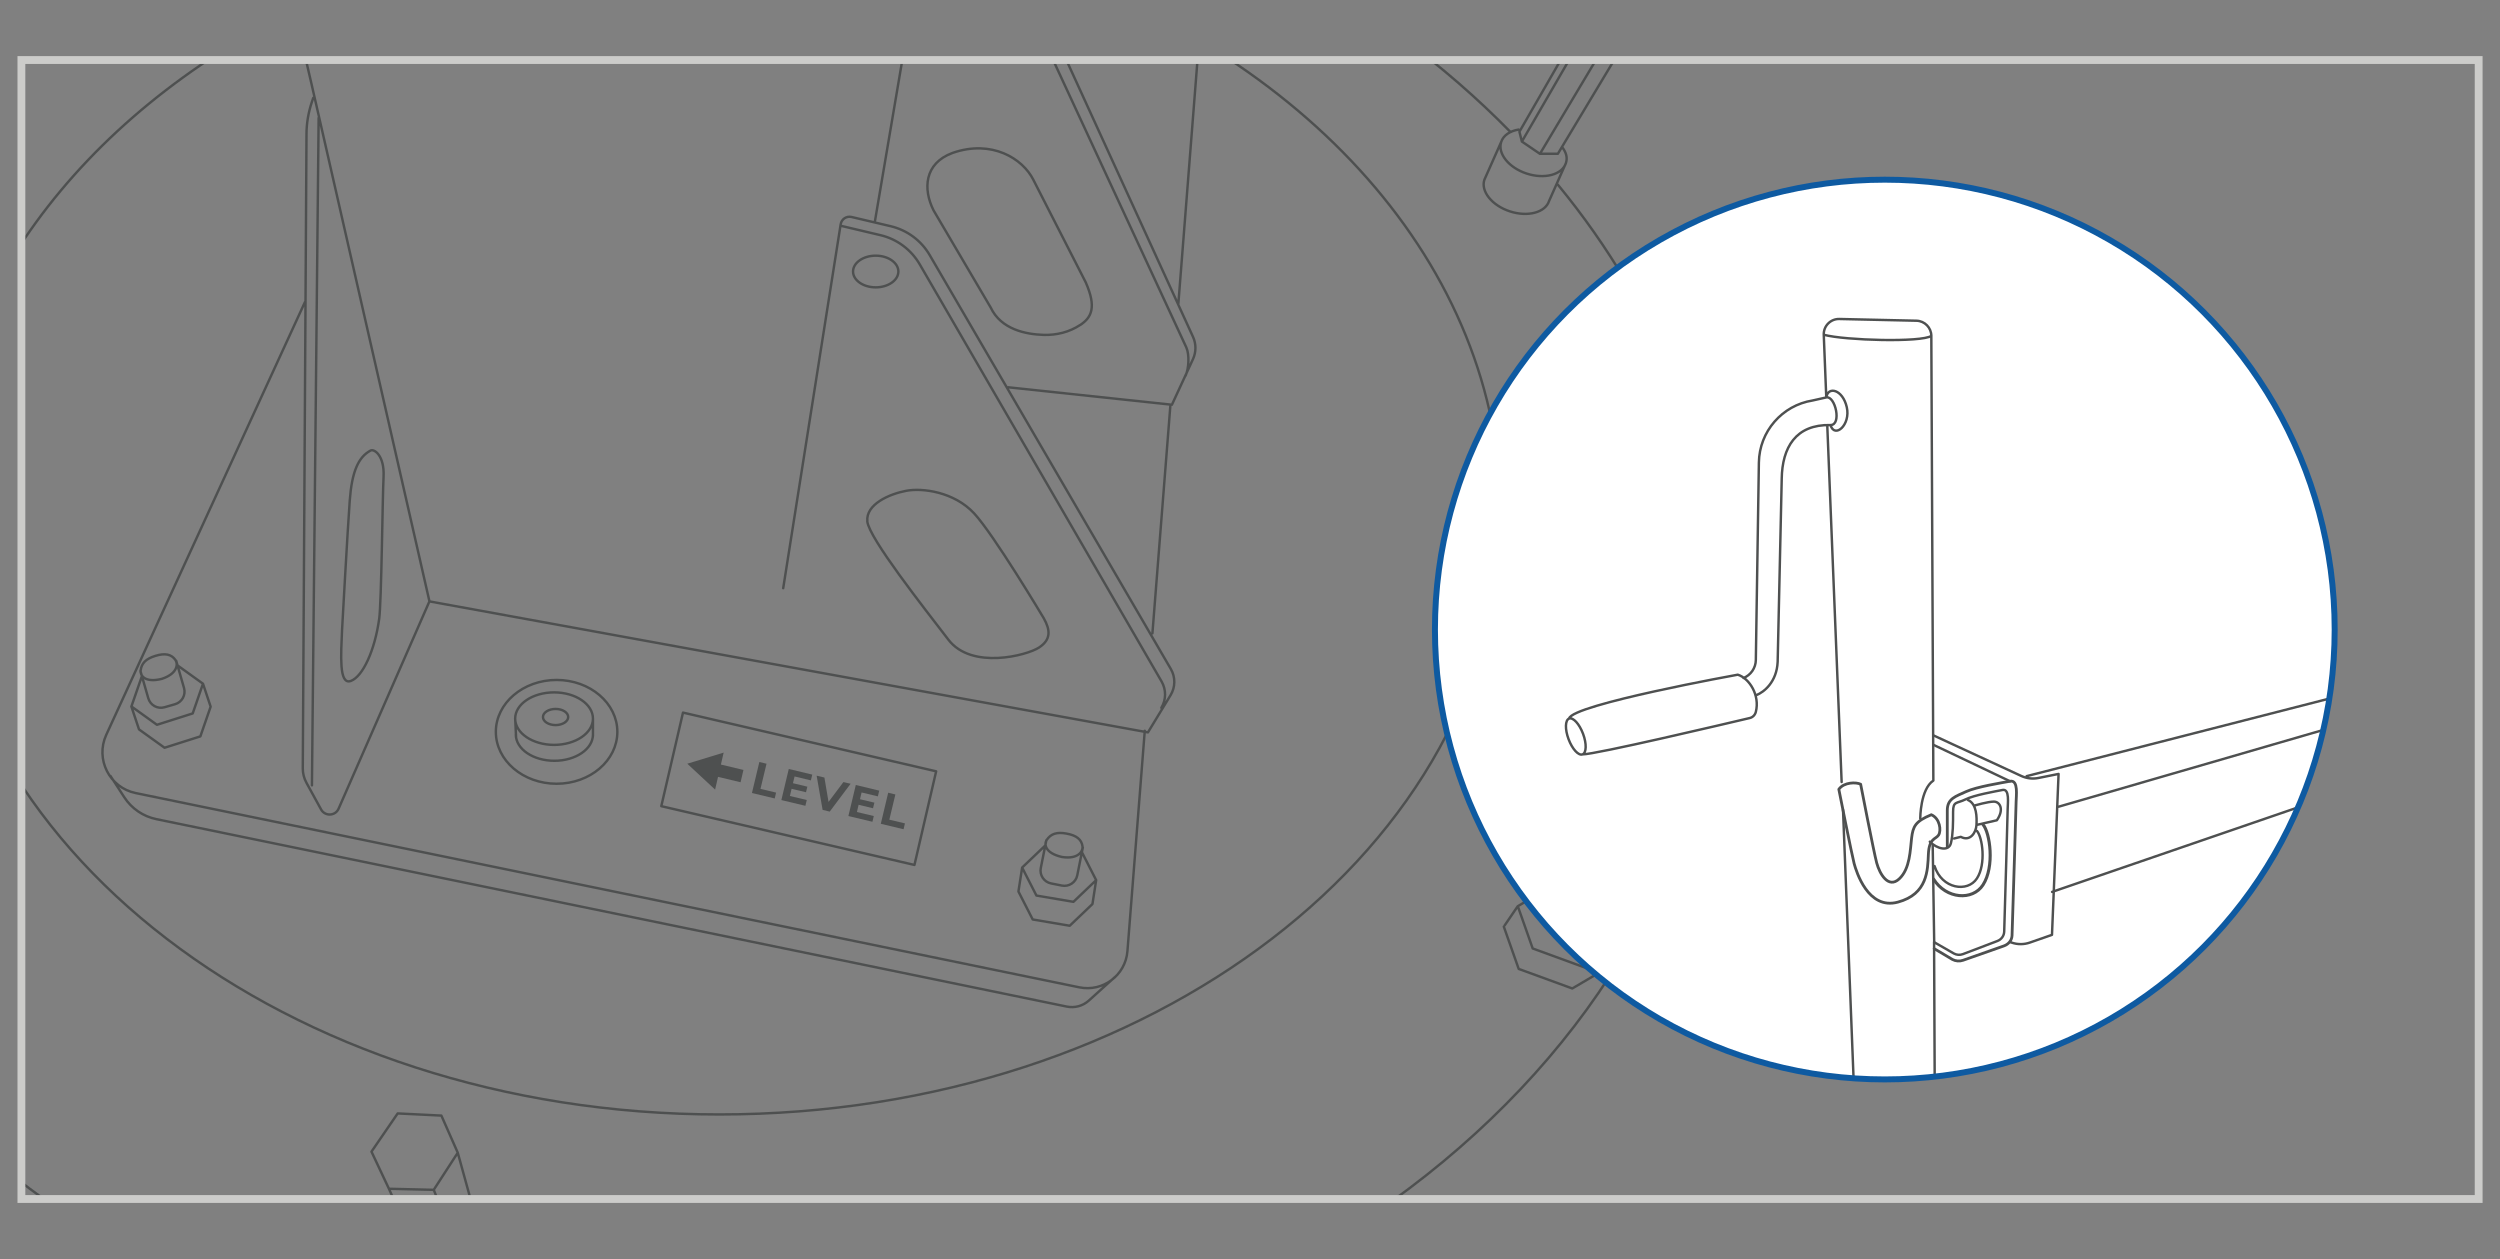 <?xml version="1.0" encoding="UTF-8"?><svg id="Layer_1" xmlns="http://www.w3.org/2000/svg" xmlns:xlink="http://www.w3.org/1999/xlink" viewBox="0 0 418.12 210.58"><rect x="0" y="0" width="418.12" height="210.58" fill="#808080" stroke="none"/><defs><style>.cls-1,.cls-2,.cls-3,.cls-4,.cls-5,.cls-6,.cls-7{fill:none;}.cls-2{stroke-width:.47px;}.cls-2,.cls-3,.cls-4{stroke:#4e5050;stroke-linecap:round;}.cls-2,.cls-3,.cls-4,.cls-5{stroke-linejoin:round;}.cls-3{stroke-width:.52px;}.cls-4,.cls-5{stroke-width:.41px;}.cls-8{clip-path:url(#clippath-1);}.cls-9{clip-path:url(#clippath-3);}.cls-10{clip-path:url(#clippath-4);}.cls-11{clip-path:url(#clippath-2);}.cls-12{clip-path:url(#clippath-5);}.cls-13{fill:#fff;}.cls-5{stroke:#4e4f51;}.cls-6{stroke:#0e5aa1;}.cls-7{stroke:#ccccca;stroke-width:1.31px;}.cls-14{fill:#4e5050;}.cls-15{clip-path:url(#clippath);}</style><clipPath id="clippath"><rect class="cls-1" x="3.58" y="10.04" width="410.97" height="190.49"/></clipPath><clipPath id="clippath-1"><rect class="cls-1" x="3.58" y="10.04" width="410.97" height="190.49"/></clipPath><clipPath id="clippath-2"><rect class="cls-1" x="2.49" y="8.96" width="413.14" height="192.66"/></clipPath><clipPath id="clippath-3"><path class="cls-1" d="M239.99,105.29c0,41.56,33.69,75.24,75.24,75.24s75.24-33.69,75.24-75.24-33.69-75.24-75.24-75.24-75.24,33.69-75.24,75.24"/></clipPath><clipPath id="clippath-4"><rect class="cls-1" x="2.49" y="8.96" width="413.14" height="192.66"/></clipPath><clipPath id="clippath-5"><rect class="cls-1" x="458.53" y="9.5" width="413.32" height="191.58"/></clipPath></defs><g class="cls-15"><path class="cls-4" d="M152.94,144.66l-42.34-9.83,3.63-15.65,42.34,9.82-3.63,15.66ZM95.03,119.92c0,.74-.95,1.35-2.11,1.35s-2.11-.6-2.11-1.35.95-1.35,2.11-1.35,2.11.6,2.11,1.35ZM99.17,120.19v2.9M86.16,120.19l.15,3.06M99.17,122.85c0,2.42-2.89,4.39-6.45,4.39s-6.45-1.97-6.45-4.39M99.17,120.19c0,2.42-2.91,4.39-6.5,4.39s-6.51-1.97-6.51-4.39,2.91-4.39,6.51-4.39,6.5,1.97,6.5,4.39ZM103.25,122.4c0,4.79-4.55,8.68-10.16,8.68s-10.16-3.89-10.16-8.68,4.55-8.68,10.16-8.68,10.16,3.89,10.16,8.68ZM177.61,143.33c-2.96-.68-2.98-2.23-2.54-2.87.69-1.01,1.67-1.35,3.32-1.04,1.66.3,2.5.98,2.66,2.14.1.76-.66,2.2-3.44,1.77ZM175,140.52l-.93,4.65c-.24,1.18.53,2.34,1.71,2.58l1.81.36c1.18.24,2.34-.53,2.58-1.71l.93-4.65M183.33,147.21l-.62,3.99-3.8,3.63-6.19-1.05-2.39-4.68.62-3.99M174.75,141.47l-3.8,3.63,2.39,4.68,6.19,1.05,3.8-3.63-2.39-4.68M27.1,113.53c-2.94.75-3.67-.62-3.58-1.39.15-1.21.87-1.96,2.48-2.45,1.61-.5,2.67-.27,3.34.69.44.63.42,2.26-2.25,3.15ZM23.49,112.22l1.31,4.56c.33,1.16,1.54,1.84,2.7,1.51l1.77-.51c1.16-.33,1.84-1.54,1.51-2.7l-1.31-4.56M33.95,114.35l1.28,3.84-1.72,4.97-5.99,1.9-4.27-3.07-1.28-3.84M23.7,113.18l-1.72,4.97,4.27,3.07,5.98-1.9,1.72-4.97-4.27-3.07M57.21,105.31c-.18,4.2-.55,9.31,1.46,8.58,2.01-.73,4.02-5.11,4.75-10.41.38-2.72.55-20.27.73-23.74s-1.53-4.74-2.19-4.38c-2.01,1.09-3.11,3.47-3.47,8.4-.36,4.93-1.28,21.55-1.28,21.55ZM145.06,87.17c-.26-2.81,3.64-4.54,6.48-5.08,2.71-.53,8.05.17,11.38,3.77,3.33,3.59,11.64,17.53,11.64,17.53,1.14,2.02,1.22,3.59-.79,4.91-2.01,1.32-11.26,3.76-15.15-1.31-4.03-5.26-13.31-17.01-13.57-19.81ZM180.64,54.36c-1.78,1.18-3.92,1.71-6.06,1.65-2.99-.08-7.16-.91-8.89-4.58l-9.55-16.24c-1.78-3.54-1.59-7.87,3.19-9.62,6.55-2.27,11.71.95,13.49,4.49l8.77,17.17c1.83,4.17.98,5.86-.93,7.13ZM150.25,45.41c0,1.46-1.7,2.65-3.79,2.65s-3.79-1.19-3.79-2.65,1.7-2.65,3.79-2.65,3.79,1.19,3.79,2.65ZM52.17,131.35l1.12-111.64M198.28,62.85c.55-1.19.67-3.55.13-4.74l-35.49-76.58M168.61,64.77l27.39,2.92,3.52-7.62c.55-1.19.55-2.56,0-3.75l-34.57-75.56M156.19-21.07l-9.86,58.07M71.82,100.56L52.09,14l-8.4-36.16M140.7,37.78l6.55,1.55c2.77.65,5.14,2.42,6.58,4.89l40.44,69.75c.79,1.37.78,3.06-.04,4.41M130.99,98.37l9.61-60.86c.14-.86.98-1.42,1.82-1.22l6.53,1.54c2.76.65,5.13,2.4,6.55,4.85l40.32,69.21c.79,1.36.77,3.03-.04,4.37l-3.79,6.23-120.17-21.91-15.19,34.67c-.54,1.24-2.27,1.32-2.93.13l-2.45-4.47c-.4-.73-.61-1.55-.61-2.39l.62-106.04c0-1.83.31-3.65.89-5.39l.24-.72M186.5,163.38l-4.4,3.97c-1,.9-2.36,1.27-3.68,1l-152.27-31.35c-2.21-.45-4.15-1.78-5.37-3.67l-2.3-3.55M51,50.52L17.77,122.9c-1.87,4.08.54,8.84,4.93,9.74l157.81,32.49c3.96.81,7.73-2.02,8.05-6.05l2.9-36.86M192.74,105.92l2.99-37.95M197.08,50.76l3.29-41.88c.21-2.67-1.68-5.05-4.33-5.45L174.09.12M164.15-24.73C199.75-17.1,230.63-.4,252.6,22.05M260.55,30.89c17.07,20.74,26.98,45.51,26.98,72.1,0,73.08-74.87,132.32-167.23,132.32S-46.92,176.07-46.92,102.99C-46.92,51.22-9.35,6.4,45.4-15.34M171.19-6.5c46.93,15.24,79.85,50.92,79.85,92.5,0,55.44-58.54,100.39-130.74,100.39S-10.44,141.45-10.44,86C-10.44,50.58,13.45,19.44,49.53,1.57M275.21-12.07l-.14-2.33,3.15-.96,4.11,2.19.27,2.19-3.56.69-3.84-1.78ZM162.31-14.99c0,1.13-1.37,2.05-3.06,2.05s-3.06-.92-3.06-2.05,1.37-2.06,3.06-2.06,3.06.92,3.06,2.06Z"/></g><polygon class="cls-14" points="124.34 128.77 123.86 130.83 120.09 129.93 119.6 132.06 114.95 127.73 121.03 125.87 120.57 127.87 124.34 128.77"/><polygon class="cls-14" points="127 127.44 128.2 127.73 127.19 131.94 129.8 132.56 129.57 133.54 125.76 132.63 127 127.44"/><polygon class="cls-14" points="134.93 133.8 134.7 134.77 130.68 133.81 131.92 128.61 135.85 129.55 135.62 130.52 132.89 129.86 132.62 130.99 135.03 131.57 134.8 132.5 132.39 131.93 132.11 133.13 134.93 133.8"/><polygon class="cls-14" points="142.26 131.08 138.77 135.74 137.58 135.45 136.58 129.73 137.88 130.04 138.57 134.12 141.06 130.8 142.26 131.08"/><polygon class="cls-14" points="146.14 136.48 145.91 137.44 141.89 136.48 143.13 131.29 147.05 132.23 146.82 133.19 144.1 132.54 143.83 133.67 146.24 134.24 146.01 135.18 143.6 134.6 143.32 135.81 146.14 136.48"/><polygon class="cls-14" points="148.55 132.58 149.75 132.87 148.74 137.09 151.35 137.71 151.12 138.69 147.31 137.78 148.55 132.58"/><g class="cls-8"><path class="cls-4" d="M275.21-12.07l-20.68,35.75M257.55,25.73l21.5-36.02M275.08-14.4l-20.96,36.43.41,1.64,3.01,2.05h3.01l22.05-36.71M251.07,23.74l-2.81,6.32c-.64,1.94,1.27,4.31,4.26,5.29,2.99.98,5.93.2,6.56-1.74l2.81-6.32M261.29,24.64c.68.91.9,1.74.6,2.65-.64,1.94-3.57,2.72-6.56,1.74-2.99-.98-4.89-3.35-4.26-5.29.36-1.1,1.47-1.83,2.91-2.07M72.55,199l6.57,16.8M76.56,192.79l4.38,15.89-1.83,7.12-6.94-.91-7.12-16.07-2.92-6.21,4.38-6.39,7.31.36,2.74,6.21-4.02,6.21-7.49-.18M79.52,203.28c3.38,1.19,5.81,4.5,5.81,8.39,0,4.9-3.84,8.87-8.58,8.87s-8.58-3.97-8.58-8.87c0-1.22.24-2.39.67-3.45M-31.66,89.36l1.64,2.41M-29.9,91.94l-1.87,5.33-6.74,2.46-4.87-2.86-1.75-2.58M-43.26,88.96l-1.87,5.33,4.87,2.86,6.74-2.46,1.87-5.33-4.87-2.86-6.74,2.46ZM253.84,151.56l-2.18,3.2M251.51,154.98l2.49,7.07,8.96,3.27,6.46-3.8,2.33-3.43M269.26,151.02l2.49,7.07-6.46,3.81-8.95-3.27-2.49-7.07,6.46-3.81,8.96,3.27Z"/></g><g class="cls-11"><rect class="cls-7" x="3.58" y="10.04" width="410.97" height="190.49"/><path class="cls-13" d="M315.23,180.53c41.56,0,75.24-33.69,75.24-75.24s-33.69-75.24-75.24-75.24-75.24,33.69-75.24,75.24,33.69,75.24,75.24,75.24"/></g><g class="cls-9"><path class="cls-4" d="M322.76,140.77c1.22,1.22,3.17,1.71,3.53.24.36-1.46.36-3.41.36-5.24s.61-1.34,2.07-2.07c1.46-.73,4.99-1.34,6.21-1.58,1.22-.24.85,2.31.85,3.17,0,.73-.45,16.09-.58,20.5-.02.72-.47,1.34-1.14,1.59l-5.78,2.2c-.5.19-1.06.14-1.52-.12l-3.29-1.89.2,44.1-.95,1.77.54,37.95c0,6.39-9.52,5.17-9.66,2.04l-1.5-39.17-1.22-1.63-2.64-67.21M308.01,130.79l-2.4-59.56M264.67,126.17c2.2,0,23.74-5.08,27.97-6.08.51-.12.89-.52,1.02-1.03.7-2.76-1.05-5.6-3.02-6.22,0,0-27.72,5-28.21,7.33M264.76,122.72c.62,1.65.58,3.2-.09,3.45-.67.25-1.71-.89-2.33-2.54-.62-1.65-.58-3.2.09-3.45.67-.25,1.71.89,2.33,2.54ZM293.77,116.25c1.24-.49,3.4-2.18,3.54-5.58l.68-30.61c.08-5.18,2.31-9.1,8.16-8.97.68,2.31,3.4,0,2.72-2.99-.68-2.99-3.16-3.55-3.42-1.64,1.51-.27,2.6,4.63.7,4.63M291.59,113.4h0c1.23-.49,2.05-1.68,2.07-3.01l.51-33.04c.08-5.18,3.88-9.56,8.99-10.37l2.28-.51-.42-10.47c-.06-1.47,1.14-2.69,2.61-2.65l12.89.29c1.38.03,2.49,1.16,2.49,2.54l.34,74.37c-2.19,1.46-2.19,6.33-2.19,6.33M305.03,55.99c3.56.96,16.37,1.3,17.99.18M312.13,204.25c2.31,2.31,9.38,1.22,10.61-.82M312.95,229.82l-9.66,6.8-.54,3.26,17,17.55,4.49.41,10.74-8.84-.14-3.4-11.29-10.2"/><path class="cls-2" d="M323,136.26c1.46.61,1.7,2.68,1.22,3.41-.49.73-1.58.49-1.7,3.17-.12,2.68-.12,6.7-5.11,8.04-4.99,1.34-6.94-5.11-7.31-6.45-.36-1.34-2.56-12.42-2.56-12.42.85-1.22,2.92-1.22,3.65-.85,0,0,2.19,11.32,2.68,13.15.49,1.83,1.95,4.38,3.77,2.68,1.83-1.7,1.83-4.87,2.07-6.82.24-1.95.61-2.8,3.29-3.9ZM323.49,158.66l3.05,1.81c.55.29,1.2.34,1.79.13l6.83-2.4c.79-.28,1.32-.96,1.35-1.74.15-4.81.68-21.56.68-22.35,0-.93.43-3.72-1.01-3.45-1.44.27-5.61.93-7.34,1.73-1.73.8-3.16,1.15-3.16,3.14v6.09"/><path class="cls-4" d="M323.55,144.85c1.21,3.83,5.53,4.47,7.09,2.06,1.56-2.41.92-6.88,0-7.94M330.57,137.97l3.4-.78c1.28-1.84.5-3.12-.5-3.12s-3.19.64-3.19.64M326.81,140.24l1.13-.28c1.56.85,2.55-.71,2.62-1.98s.07-3.54-1.42-4.18M344.3,134.92l57.1-16.56M338.95,129.81l53.69-13.76M343.21,149.17l58.44-20.09M323.36,122.99l14.7,6.79c.89.41,1.88.53,2.84.34l3.39-.68-1.1,26.91-3.69,1.29c-1,.35-2.08.35-3.08,0l-.17-.06M336.17,130.66l-12.81-6.09M323.49,157.57l-.25-16.19"/><path class="cls-3" d="M323.38,147.02c2.11,3.38,6.54,3.66,8.27.98,1.99-3.07,1.17-8.75,0-10.1"/></g><g class="cls-10"><circle class="cls-6" cx="315.23" cy="105.29" r="75.24"/></g><g class="cls-12"><path class="cls-5" d="M595.18,78.59h-5.61c-.21,0-.39-.17-.39-.39v-1.55c0-.21.17-.39.39-.39h5.61c.21,0,.39.17.39.39v1.55c0,.21-.17.39-.39.39ZM587.58,77.04c.21,1.15,1.61,1.15,1.61,1.15M587.58,61.25c1.35.93,1.77,2.8,1.56,4.68-.21,1.87-.75,7.58-.75,9.66,0,1.19.8,1.45.8,1.45M581.86,85.1l.62-27.69c3.33-1.04,5.09,0,5.09,0l-.39,27.69M577.82,85.1l39.15.49M547.41,141.24c0,12.33-6.67,22.32-14.9,22.32s-14.9-9.99-14.9-22.32,6.67-22.32,14.9-22.32,14.9,9.99,14.9,22.32ZM650.17,118.91c.48-3.92,2.72-7,5.84-7.5,4.07-.65,8.09,3.36,8.97,8.94.89,5.59-1.69,10.64-5.76,11.28-3.36.54-6.69-2.11-8.25-6.2M575.25,130.53l80.73-12.29c2.74,1.04,2.43,5.99-.08,6.48l-80.65,11.84M490.58,90.92l-23.08,2.03,22.47.44M438.27,102.81v-8.97l51.42.66M656.37,87.26c-.54.45-.59,2.46.31,2.59.89.14.45-.42.45-.42l.98-.3.85-.14-.18-1.34-1.07.22-1.33-.63ZM655.83,100.44c-.54.45-.59,2.46.31,2.59.89.13.45-.42.45-.42l.98-.3.85-.13-.18-1.34-1.07.22-1.33-.62ZM643.8,101.36c-.74.61-.8,3.36.42,3.55,1.22.18.61-.57.61-.57l1.34-.41,1.16-.18-.25-1.84-1.47.31-1.83-.86ZM648.01,85.58l-.67.2s.12,9.59,0,9.59-7.75.86-7.75.86M640.06,71.82l.49,9.6,5.63.31-.49-9.42-5.63-.49ZM647.34,68.03l.67,17.55c4.22.8,8.62-1.1,8.62-1.1M640.22,109.41l-1.96-41.02,8.47-.67.61.31,7.89.12,1.16.61.25,15.72,2.87-.18.46,22.66M577.71,88.24l61.48,1.45M514.94,52.5l-.37,24.82M513.84,46.14l-.18,6.36M480.81,58.43l32.84-.61v-5.32l24.46-.67M490.98,89.29h-10.96l.79-30.86h-1.16l.37-11.07,33.82-1.22,25-.31M391.16,100.2l34.31-4.89v-1.47l60.36-4.53M487.38,103.83l-49.1-1.02-7.24,1h-2.02l-38.1,5.69M702.53,42.6l.64,7.03M644.22,53.21h-15.43l-.41-6.47h15.43l.41,6.47ZM687.2,53.21h-15.43l-.41-6.47h15.43l.41,6.47ZM705.52,90.06l-3.45-40.29M617.08,88.61l-1.38-37.88,87.47-1.1.69,5.65,24.93-.41M729.65,64.12l-.85-9.26,1.51-.83-1.51-11.98-82.51,1.51-31.82.83.28,12.12h1.1M731.27,87.23l-.45-8.72M757.07,55.01c0,.39-1.53.71-3.42.71s-3.42-.32-3.42-.71,1.53-.71,3.42-.71,3.42.32,3.42.71ZM757.42,152.06l-1.17-22.97,5.07.18,1.14,22.43,8.46.9-4.07,1.77-16.79-.71-1.59-.88,2.48-1.06,6.47.34ZM752.3,84.54l-2.06-29.7,6.9.18,5.13,74.08-6.9-.18-2.01-29M746.88,96.56l.35,3.36,12.55-.35-.88-15.03-12.9.18.18,3.71M736.37,97.5l20.77-1.82-1.06-7.6-9.89.35-10.26.36M665.12,106.01c2.6,3.19,4.6,7.28,5.61,11.93,2.68,12.4-2.71,24.1-12.06,26.12-8.7,1.88-17.74-5.28-21.12-16.28M636.3,121.24c-.33-4.12.22-8.05,1.49-11.43M629.32,111.06c-.3,1.19-1.06,5.66-.93,11.39M628.95,128.99c.75,5.03,2.36,10.4,5.5,15.12,6.7,10.09,16.97,17.5,34.3,12.91,16.49-4.37,22.45-24.88,20.33-38.54-.79-5.09-2.7-11.28-4.42-14.14M577.82,95.5l-1.79-114.81M567.01-11.81l.69,74.66M550.82-21.25l.17,92.76M549.44,77.18l.28-5.79,1.27.13c.49.05.93.35,1.15.79l2.47,5M564.6,23.94l-3.51.21.35,46.83M536.77,77.04l1.65-3.72.41-65.29h-2.69l.14-19.42h2.27l.14-10.54M534.09,94.26c-1.79-.48-.96-2.27-.96-2.27l2.75-6.2c.76-1.65,2.62-.07,1.72,2.07-.89,2.14-1.72,6.89-3.51,6.4ZM538.43,94.46l.14-10.95M529.75,94.19l4.61-10.74M515.28,94.12l33.82.76M519.49,83.31c-2.34.55-7.78,23.28-7.78,23.28M503.15,78.42l37.08.22c5.49.03,10.26,3.75,11.64,9.06l2.77,10.67M555.91,103.26l7.4,28.51M484.34,126.08l10.37-38.51c.71-2.63,3.1-4.45,5.83-4.43l40.46.29c3.42.03,6.39,2.34,7.25,5.65l2.63,10.13M552.3,104.72l6.6,25.4,4.41,1.65,2.02-.55M560.37,77.59l-36.55-.55-20.68,1.38c-5.74.38-10.57,4.43-11.95,10.01l-9.43,38.02,21.49-2.94M577.64,103.67l-4.77-15.43M575.62,97.24l43.12,1.98,20.46-2.89M575.07,95.77l53.63,1.65M735.55,87.51l-75.97,7.78M659.58,93.84l30.03-2.69-30.1-.89M617.98,99.84c0-.76.76-.62.76-.62l6.18.18c.55.02.99.46,1,1.01l.17,9.44c0,.53-.39.98-.92,1.04l-1.61.18c2.14.41,3.51.14,3.51.14l13.15-1.79,96.15-11.92-.83-9.99-8.13-.14-21.9,2.69-46.01-1.58M586.09,118.91l39.67-8.33M585.81,106.45l35.88-7.09M573.55,103.56l8.54,1.17,3.65-.89.76,19.84-3.86,1.1-7.85-.62M562.12,96.46l.34-.62-2.14-21.76c-.08-.82.26-1.62.91-2.13l2.4-1.87c.83-1.31,2.34-.21,2.27.96-.07,1.17-.89,1.86-1.93,1.24l-.76.61c-.64.52-.97,1.33-.88,2.15l2.5,21.13c.06.53-.1,1.06-.44,1.47l-.84,1.01M550.16,99.73l11.54-3.41c1.1.41,2.27,2.48,1.58,4.34l-11.67,4.1M552.28,101.84c.4,1.39.11,2.69-.66,2.92-.77.22-1.72-.72-2.12-2.11-.4-1.39-.11-2.69.66-2.92.77-.22,1.72.72,2.12,2.11ZM563.36,72.77l.65,15.84M564.39,97.56l2.82,69.29c3.58,1.38,9.09-.14,9.09-.14l-4.54-102.35c-.28-1.51-8.82-1.52-8.82.83,0,2.48.21,5.17.21,5.17M567.77,166.99l1.1,26.86c4.54,1.93,7.85-.28,7.85-.28l-.96-26.59M568.73,191.1h-2.62l-7.44,2.89v1.24l20.11,3.58,9.09-3.72-.41-1.38-10.61-1.52"/></g></svg>